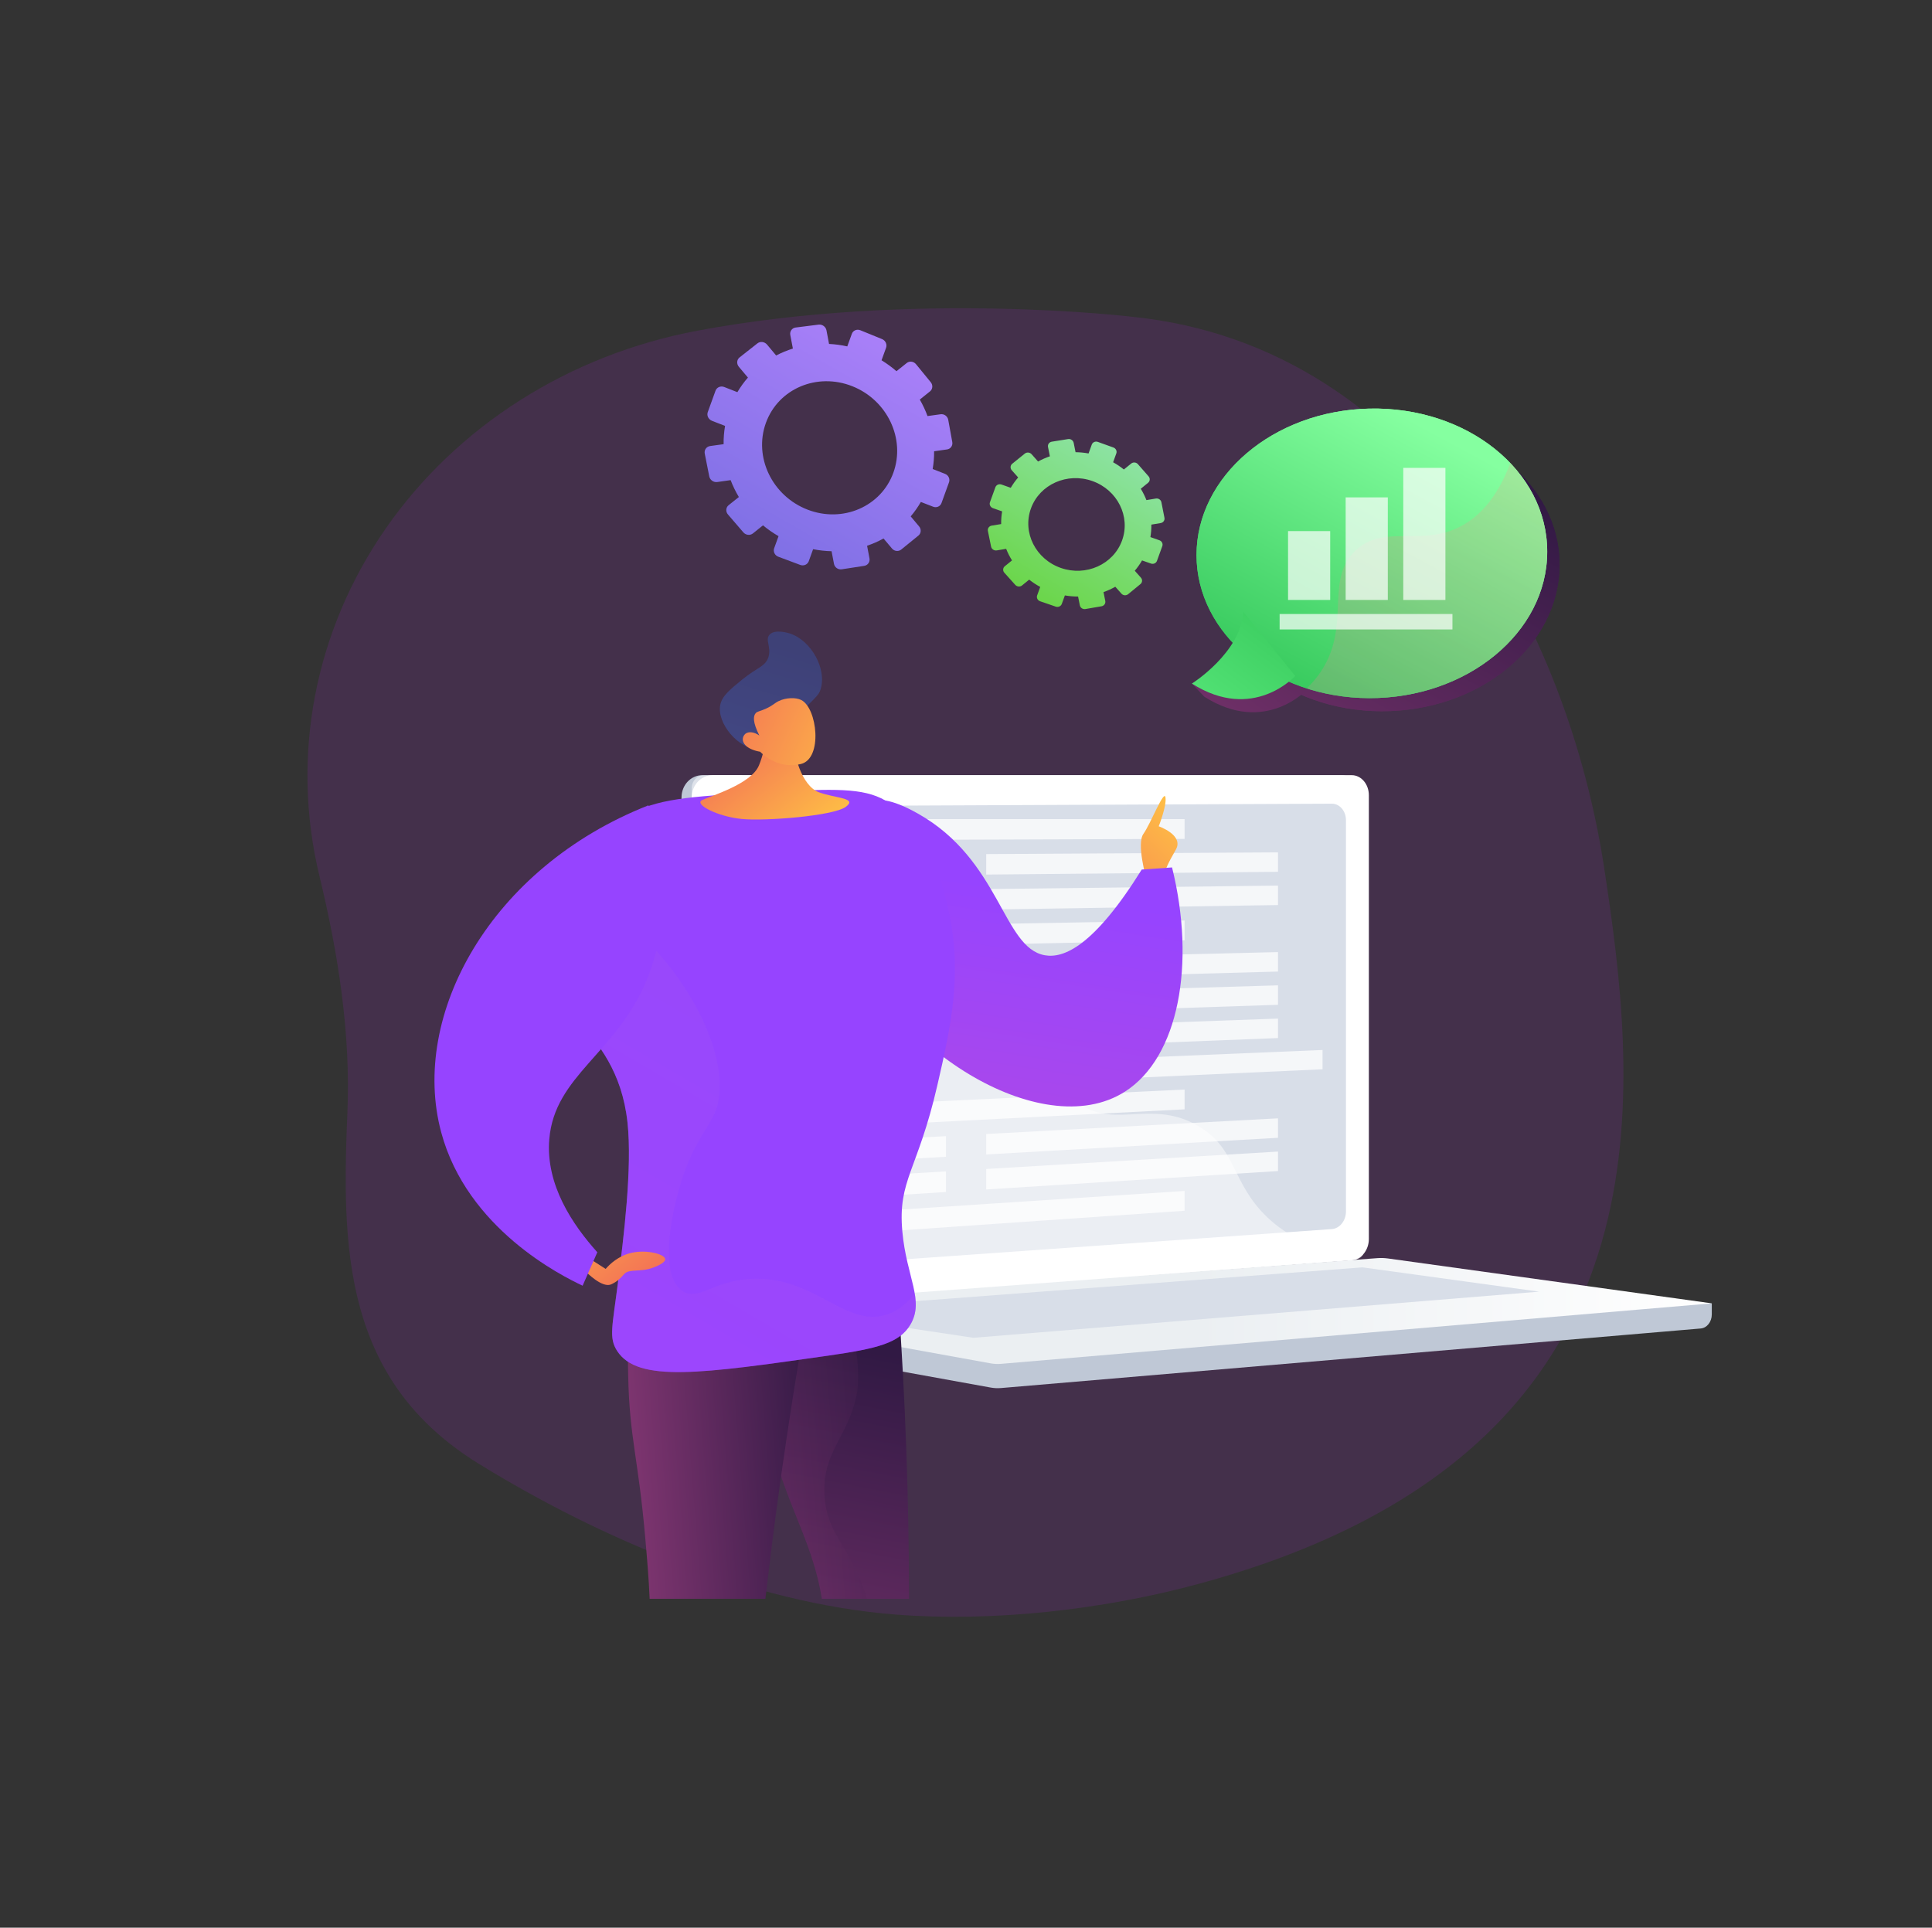 <svg width="465" height="464" viewBox="0 0 465 464" fill="none" xmlns="http://www.w3.org/2000/svg">
<rect x="0" y="0" width="465" height="464" fill="#333333" stroke="none"/>
<path d="M386.333 295.993C377.107 331.464 351.13 364.317 288.204 381.314C265.464 387.459 239.001 390.476 215.408 388.613C180.687 385.869 144.295 370.194 115.376 352.422C95.361 340.125 87.397 323.53 84.576 304.772C82.831 293.174 83.052 280.749 83.609 268.001C84.445 248.824 81.397 229.513 76.883 210.853C69.937 182.122 75.659 151.986 92.798 127.273C109.937 102.559 137.021 85.364 167.911 79.586C219.953 69.856 272.75 76.277 272.75 76.277C342.287 83.5 377.486 152.535 386.071 208.728C389.997 234.409 394.101 266.129 386.333 295.993Z" fill="#C019FF" fill-opacity="0.12"/>
<path d="M227.464 114.063L224.482 112.89C224.722 111.468 224.839 110.042 224.823 108.62L227.942 108.177C228.793 108.057 229.354 107.266 229.199 106.41L228.225 101.051C228.069 100.192 227.251 99.591 226.399 99.71L223.239 100.145C222.733 98.778 222.111 97.45 221.379 96.177L223.837 94.205C224.499 93.674 224.578 92.684 224.014 91.994L220.474 87.667C219.907 86.973 218.907 86.842 218.24 87.373L215.765 89.35C214.656 88.385 213.454 87.506 212.173 86.72L213.266 83.701C213.56 82.891 213.124 81.958 212.292 81.62L207.075 79.491C206.238 79.15 205.319 79.532 205.025 80.347L203.926 83.38C202.46 83.054 200.993 82.855 199.535 82.785L198.921 79.528C198.755 78.648 197.907 78.025 197.028 78.137L191.509 78.833C190.623 78.945 190.043 79.751 190.21 80.633L190.833 83.899C189.44 84.335 188.093 84.893 186.809 85.566L184.622 82.95C184.028 82.241 182.993 82.104 182.305 82.644L178.003 86.03C177.314 86.573 177.239 87.587 177.836 88.295L180.015 90.882C179.069 91.958 178.221 93.136 177.475 94.396L174.323 93.156C173.46 92.816 172.517 93.21 172.218 94.034L170.349 99.194C170.05 100.02 170.51 100.961 171.375 101.298L174.507 102.514C174.257 103.978 174.141 105.449 174.162 106.912L170.931 107.358C170.033 107.481 169.446 108.296 169.62 109.175L170.706 114.667C170.88 115.543 171.747 116.152 172.642 116.024L175.849 115.569C176.388 116.973 177.051 118.333 177.828 119.635L175.372 121.594C174.685 122.141 174.611 123.147 175.206 123.836L178.914 128.141C179.506 128.827 180.538 128.94 181.22 128.393L183.643 126.449C184.799 127.414 186.05 128.283 187.38 129.057L186.329 131.957C186.035 132.772 186.481 133.689 187.329 134.005L192.603 135.977C193.444 136.292 194.363 135.889 194.656 135.079L195.701 132.191C197.189 132.482 198.674 132.647 200.145 132.677L200.727 135.723C200.89 136.578 201.726 137.165 202.593 137.032L208 136.202C208.862 136.069 209.43 135.27 209.27 134.418L208.693 131.359C210.065 130.894 211.391 130.311 212.651 129.615L214.688 132.033C215.254 132.705 216.25 132.814 216.913 132.275L221.047 128.913C221.706 128.377 221.785 127.396 221.223 126.723L219.189 124.292C220.1 123.224 220.916 122.064 221.634 120.821L224.597 121.972C225.412 122.288 226.307 121.896 226.598 121.096L228.41 116.092C228.703 115.292 228.279 114.383 227.464 114.063ZM205.188 92.984C213.595 96.349 217.963 105.648 215.017 113.785C212.071 121.92 202.884 125.921 194.426 122.693C185.891 119.435 181.342 110.065 184.338 101.791C187.337 93.517 196.702 89.587 205.188 92.984Z" fill="url(#paint0_linear_35_128)"/>
<path d="M279.048 130.041L276.884 129.277C277.05 128.276 277.128 127.271 277.111 126.275L279.364 125.899C279.979 125.796 280.383 125.23 280.266 124.632L279.532 120.897C279.415 120.299 278.82 119.896 278.205 119.998L275.926 120.375C275.554 119.431 275.099 118.515 274.566 117.642L276.328 116.206C276.804 115.819 276.856 115.126 276.445 114.656L273.873 111.721C273.462 111.251 272.741 111.183 272.265 111.571L270.495 113.008C269.695 112.363 268.83 111.78 267.908 111.264L268.68 109.135C268.887 108.565 268.571 107.927 267.973 107.712L264.233 106.366C263.633 106.151 262.98 106.441 262.772 107.013L261.998 109.147C260.951 108.958 259.904 108.856 258.867 108.844L258.419 106.602C258.299 105.998 257.694 105.588 257.069 105.688L253.153 106.313C252.527 106.412 252.117 106.985 252.239 107.59L252.69 109.834C251.703 110.171 250.751 110.59 249.845 111.087L248.292 109.333C247.871 108.859 247.139 108.791 246.655 109.18L243.628 111.623C243.144 112.014 243.094 112.716 243.514 113.19L245.056 114.925C244.392 115.691 243.796 116.524 243.272 117.413L241.05 116.628C240.443 116.413 239.781 116.707 239.572 117.283L238.267 120.887C238.058 121.463 238.383 122.103 238.991 122.317L241.198 123.09C241.025 124.109 240.946 125.129 240.962 126.141L238.688 126.516C238.057 126.62 237.646 127.194 237.769 127.8L238.541 131.579C238.664 132.183 239.274 132.587 239.905 132.482L242.165 132.106C242.548 133.071 243.019 134.002 243.571 134.889L241.841 136.295C241.357 136.687 241.307 137.386 241.729 137.855L244.357 140.78C244.776 141.247 245.509 141.308 245.991 140.915L247.704 139.52C248.526 140.171 249.416 140.756 250.364 141.272L249.625 143.312C249.418 143.885 249.737 144.517 250.34 144.724L254.099 146.016C254.7 146.224 255.353 145.926 255.56 145.355L256.297 143.32C257.36 143.499 258.423 143.589 259.474 143.586L259.901 145.71C260.021 146.307 260.622 146.704 261.242 146.597L265.118 145.929C265.737 145.823 266.143 145.253 266.023 144.656L265.596 142.521C266.581 142.172 267.532 141.74 268.435 141.231L269.912 142.893C270.323 143.356 271.041 143.415 271.517 143.026L274.485 140.592C274.96 140.203 275.012 139.513 274.602 139.05L273.122 137.379C273.774 136.613 274.359 135.783 274.871 134.896L277.02 135.648C277.612 135.856 278.257 135.563 278.464 134.995L279.75 131.445C279.951 130.879 279.639 130.249 279.048 130.041ZM262.93 115.793C268.965 117.943 272.146 124.341 270.062 130.094C267.978 135.848 261.404 138.814 255.351 136.713C249.274 134.601 246.029 128.181 248.131 122.38C250.232 116.581 256.87 113.635 262.93 115.793Z" fill="url(#paint1_linear_35_128)"/>
<path d="M412 313.718L166.487 311.559V317.943C166.487 319.676 167.557 321.15 169.008 321.413L238.432 333.985C239.255 334.134 240.09 334.174 240.922 334.104L409.332 319.768C410.836 319.64 412 318.161 412 316.382V313.718Z" fill="#BFC8D6"/>
<path d="M322.905 303.367L169.025 315.048C166.272 315.257 164.032 313.036 164.032 310.087V191.929C164.032 188.98 166.272 186.589 169.025 186.589H322.905C325.172 186.589 327.007 188.75 327.007 191.417V298.229C327.007 300.895 325.174 303.195 322.905 303.367Z" fill="#BFC8D6"/>
<path d="M325.359 303.367L171.479 315.048C168.726 315.256 166.487 313.036 166.487 310.087V191.929C166.487 188.979 168.726 186.588 171.479 186.588H325.359C327.627 186.588 329.461 188.75 329.461 191.416V298.229C329.461 300.895 327.627 303.195 325.359 303.367Z" fill="white"/>
<path d="M320.564 295.838L177.242 305.984C175.001 306.142 173.181 304.321 173.181 301.912V198.465C173.181 196.058 175.001 194.097 177.242 194.087L320.564 193.45C322.435 193.442 323.948 195.213 323.948 197.405V291.628C323.95 293.82 322.436 295.705 320.564 295.838Z" fill="#D8DEE8"/>
<path d="M253.854 189.821C253.854 190.918 253.062 191.812 252.084 191.815C251.106 191.818 250.31 190.929 250.31 189.829C250.31 188.728 251.104 187.836 252.084 187.834C253.062 187.833 253.854 188.722 253.854 189.821Z" fill="white"/>
<path opacity="0.48" d="M288.283 270.96C276.421 264.104 267.094 272.791 258.092 264.22C252.635 259.023 255.313 255.149 248.599 247.384C241.161 238.782 236.319 241.675 228.843 233.934C219.393 224.146 224.119 216.531 215.978 209.503C206.102 200.978 195.451 208.869 186.049 200.693C181.994 197.167 179.769 192.041 178.607 186.588H169.408C167.796 186.588 166.487 187.991 166.487 189.723V312.204C166.487 313.936 167.796 315.239 169.408 315.116L326.235 303.158C327.005 303.1 327.687 302.617 328.125 301.917C316.645 301.468 309.592 297.334 305.083 293.061C296.265 284.701 297.794 276.457 288.283 270.96Z" fill="white"/>
<path d="M331.492 302.837L166.487 315.131L238.432 328.161C239.255 328.31 240.09 328.349 240.922 328.28L412 313.718L334.115 302.921C333.246 302.801 332.366 302.772 331.492 302.837Z" fill="url(#paint2_linear_35_128)"/>
<path d="M190.565 315.441L327.935 305.053L370.451 310.899L234.263 322.004L190.565 315.441Z" fill="#D8DEE8"/>
<path opacity="0.75" d="M202.422 202.208L186.639 202.264V197.157H202.422V202.208Z" fill="white"/>
<path opacity="0.75" d="M285.114 201.921L212.448 202.174V197.157H285.114V201.921Z" fill="white"/>
<path opacity="0.75" d="M227.68 210.6L212.448 210.745V205.727L227.68 205.637V210.6Z" fill="white"/>
<path opacity="0.75" d="M307.59 209.845L237.36 210.509V205.578L307.59 205.159V209.845Z" fill="white"/>
<path opacity="0.75" d="M227.68 219.079L212.448 219.315V214.297L227.68 214.115V219.079Z" fill="white"/>
<path opacity="0.75" d="M307.59 217.847L237.36 218.931V214L307.59 213.163V217.847Z" fill="white"/>
<path opacity="0.75" d="M202.423 228.1L186.64 228.437V223.329L202.423 223.047V228.1Z" fill="white"/>
<path opacity="0.75" d="M285.114 226.332L212.448 227.885V222.867L285.114 221.567V226.332Z" fill="white"/>
<path opacity="0.75" d="M227.68 236.039L212.448 236.455V231.438L227.68 231.074V236.039Z" fill="white"/>
<path opacity="0.75" d="M307.59 233.853L237.36 235.775V230.844L307.59 229.169V233.853Z" fill="white"/>
<path opacity="0.75" d="M227.68 244.518L212.448 245.026V240.008L227.68 239.554V244.518Z" fill="white"/>
<path opacity="0.75" d="M307.59 241.857L237.36 244.196V239.265L307.59 237.171V241.857Z" fill="white"/>
<path opacity="0.75" d="M227.68 252.997L212.448 253.596V248.578L227.68 248.034V252.997Z" fill="white"/>
<path opacity="0.75" d="M307.59 249.859L237.36 252.617V247.688L307.59 245.175V249.859Z" fill="white"/>
<path opacity="0.75" d="M252.3 260.363L237.593 261.029V256.099L252.3 255.484V260.363Z" fill="white"/>
<path opacity="0.75" d="M318.315 257.377L261.648 259.941V255.095L318.315 252.729V257.377Z" fill="white"/>
<path opacity="0.75" d="M202.423 271.25L186.64 272.058V266.95L202.423 266.197V271.25Z" fill="white"/>
<path opacity="0.75" d="M285.114 267.016L212.448 270.736V265.719L285.114 262.253V267.016Z" fill="white"/>
<path opacity="0.75" d="M227.68 278.436L212.448 279.307V274.289L227.68 273.472V278.436Z" fill="white"/>
<path opacity="0.75" d="M307.59 273.867L237.36 277.882V272.953L307.59 269.183V273.867Z" fill="white"/>
<path opacity="0.75" d="M227.68 286.915L212.448 287.877V282.859L227.68 281.951V286.915Z" fill="white"/>
<path opacity="0.75" d="M307.59 281.871L237.36 286.303V281.374L307.59 277.185V281.871Z" fill="white"/>
<path opacity="0.75" d="M202.423 297.139L186.64 298.231V293.123L202.423 292.087V297.139Z" fill="white"/>
<path opacity="0.75" d="M285.114 291.426L212.448 296.447V291.43L285.114 286.662V291.426Z" fill="white"/>
<path d="M275.911 211.511C275.911 211.511 273.485 203.098 275.205 200.705C276.926 198.312 280.177 189.899 280.509 191.93C280.842 193.96 278.884 198.891 278.884 198.891C278.884 198.891 284.975 200.994 283.018 204.475C281.06 207.956 280.177 209.624 280.509 210.64C280.842 211.656 276.346 212.235 275.911 211.511Z" fill="url(#paint3_linear_35_128)"/>
<path d="M197.811 384.834H218.798C218.764 359.743 217.826 336.009 216.281 313.789C213.823 308.806 211.364 303.823 208.906 298.84C199.799 297.891 190.691 296.939 181.584 295.99C180.001 312.869 181.332 326.781 183.311 337.432C187.672 360.92 195.262 368.994 197.811 384.834Z" fill="url(#paint4_linear_35_128)"/>
<path opacity="0.3" d="M197.811 384.834H208.674C208.568 384.459 208.456 384.083 208.336 383.705C204.61 371.953 198.735 369.368 198.418 359.397C198.099 349.32 203.914 346.105 206.112 336.069C207.667 328.974 205.193 312.937 196.34 297.529C191.422 297.015 186.502 296.502 181.584 295.989C180.001 312.867 181.332 326.779 183.311 337.43C187.672 360.921 195.262 368.994 197.811 384.834Z" fill="url(#paint5_linear_35_128)"/>
<path d="M155.326 370.419C155.765 375.474 156.157 380.054 156.357 384.836H184.223C187.34 357.622 191.264 331.906 195.683 307.813C193.565 306.831 165.651 294.205 154.922 305.305C150.85 309.518 150.909 316.737 151.192 331.005C151.494 346.206 153.594 350.545 155.326 370.419Z" fill="url(#paint6_linear_35_128)"/>
<path d="M274.796 209.302C277.228 209.132 279.66 208.962 282.094 208.792C287.833 231.983 283.717 254.48 270.765 262.753C250.527 275.68 212.919 251.325 204.768 224.809C201.191 213.17 202.005 196.373 209.155 193.109C211.14 192.203 214.219 192.062 220.891 195.809C240.817 206.996 241.34 228.14 251.47 229.93C255.974 230.726 263.247 227.854 274.796 209.302Z" fill="url(#paint7_linear_35_128)"/>
<path d="M219.08 318.893C222.585 313.078 218.184 307.468 217.181 296.45C216.045 283.963 220.856 281.884 225.613 261.189C228.778 247.426 231.814 234.213 228.189 218.746C226.451 211.334 223.505 198.761 213.101 192.689C207.732 189.556 200.4 189.869 185.957 190.625C168.096 191.559 159.166 192.026 152.506 195.532C151.532 196.046 131.27 207.067 129.876 225.031C128.455 243.314 148.367 245.771 151.023 270.154C152.215 281.099 150.09 297.934 148.712 308.852C147.389 319.336 146.478 322.021 148.548 325.195C153.534 332.846 168.801 330.665 199.334 326.305C211.311 324.595 216.466 323.232 219.08 318.893Z" fill="url(#paint8_linear_35_128)"/>
<path opacity="0.3" d="M172.625 266.234C171.335 270.986 166.692 274.535 163.459 286.094C162.762 288.589 157.791 306.361 164.239 310.736C167.963 313.261 171.306 308.476 180.344 307.849C196.005 306.766 203.467 319.929 213.697 316.334C215.471 315.709 217.815 314.379 220.156 311.324C220.622 314.077 220.542 316.468 219.082 318.89C216.466 323.229 211.312 324.592 199.334 326.303C168.801 330.663 153.534 332.844 148.548 325.193C146.479 322.019 147.39 319.335 148.712 308.851C150.09 297.932 152.215 281.098 151.023 270.153C148.367 245.77 128.455 243.312 129.876 225.029C130.255 220.141 132.053 215.789 134.457 212.001C159.718 222.225 176.683 251.3 172.625 266.234Z" fill="url(#paint9_linear_35_128)"/>
<path d="M140.721 302.199L145.775 305.425C146.683 304.377 148.783 302.264 152.063 301.541C155.759 300.728 160 301.894 160.1 303.074C160.179 304.019 157.597 304.971 157.196 305.118C153.972 306.308 151.579 305.319 150.276 306.616C149.816 307.075 149.24 307.927 147.92 308.716C147.573 308.923 147.21 309.107 147.018 309.181C144.866 310.018 141.175 306.271 140.857 305.944L140.721 302.199Z" fill="url(#paint10_linear_35_128)"/>
<path d="M155.651 235.916C159.308 227.159 161.839 213.753 156.066 193.845C118.018 208.837 98.613 244.378 106.19 272.552C112.435 295.778 135.159 307.09 140.227 309.47C141.407 306.785 142.587 304.101 143.765 301.418C137.89 294.877 131.272 285.203 132.208 274.166C133.506 258.866 148.25 253.642 155.651 235.916Z" fill="url(#paint11_linear_35_128)"/>
<path d="M185.022 172.614C185.022 172.614 184.722 179.27 182.656 184.253C180.789 188.759 170.969 191.59 168.978 192.595C166.987 193.601 172.707 196.539 178.453 197.118C184.197 197.695 200.601 196.391 203.558 194.213C206.516 192.035 201.181 192.2 197.082 190.694C192.982 189.189 190.611 181.171 191.335 177.532C192.058 173.892 185.022 172.614 185.022 172.614Z" fill="url(#paint12_linear_35_128)"/>
<path d="M192.921 171.224C196.576 167.634 197.085 167.215 197.483 165.973C199.081 160.992 195.217 154.171 190.15 152.491C189.886 152.404 186.489 151.316 185.191 152.79C184.089 154.043 185.71 155.771 184.939 158.185C184.218 160.443 182.259 160.612 178.629 163.576C175.639 166.016 173.781 167.532 173.352 169.666C172.468 174.064 177.793 180.439 182.507 180.266C184.202 180.201 184.663 179.336 192.921 171.224Z" fill="url(#paint13_linear_35_128)"/>
<path d="M182.969 180.945C182.969 180.945 186.853 185.343 192.771 183.889C198.069 182.588 196.716 170.428 192.84 168.486C191.547 167.838 189.197 167.891 187.429 168.744C186.385 169.247 186.094 169.77 184.373 170.559C182.786 171.287 182.281 171.186 181.854 171.698C181.32 172.338 181.09 173.717 182.763 177.045C181.557 176.191 180.258 176.012 179.461 176.577C179.335 176.667 179.011 176.983 178.871 177.399C178.367 178.905 179.931 180.434 182.969 180.945Z" fill="url(#paint14_linear_35_128)"/>
<path d="M290.953 136.762C290.953 155.722 309.412 171.138 332.523 171.195C356.02 171.253 375.36 155.462 375.36 135.925C375.36 116.388 356.02 100.981 332.523 101.505C309.41 102.021 290.953 117.802 290.953 136.762Z" fill="url(#paint15_linear_35_128)"/>
<path d="M290.953 136.762C290.953 155.722 309.412 171.138 332.523 171.195C356.02 171.253 375.36 155.462 375.36 135.925C375.36 116.388 356.02 100.981 332.523 101.505C309.41 102.021 290.953 117.802 290.953 136.762Z" fill="url(#paint16_linear_35_128)"/>
<path d="M314.718 165.849C314.718 165.849 304.59 177.092 289.848 167.688L286.876 164.537C286.876 164.537 301.845 156.909 302.193 150.402L314.718 165.849Z" fill="url(#paint17_linear_35_128)"/>
<path d="M287.982 133.608C287.982 152.568 306.441 167.984 329.552 168.041C353.049 168.1 372.388 152.309 372.388 132.772C372.388 113.235 353.049 97.828 329.552 98.352C306.441 98.867 287.982 114.648 287.982 133.608Z" fill="url(#paint18_linear_35_128)"/>
<path d="M287.982 133.608C287.982 152.568 306.441 167.984 329.552 168.041C353.049 168.1 372.388 152.309 372.388 132.772C372.388 113.235 353.049 97.828 329.552 98.352C306.441 98.867 287.982 114.648 287.982 133.608Z" fill="url(#paint19_linear_35_128)"/>
<path d="M311.746 162.697C311.746 162.697 301.619 173.94 286.876 164.537C286.876 164.537 298.696 157.082 299.221 147.25L311.746 162.697Z" fill="url(#paint20_linear_35_128)"/>
<path opacity="0.2" d="M319.343 159.172C324.406 148.898 319.288 139.335 326.137 132.64C333.129 125.805 342.268 132 352.168 126.353C356.014 124.159 360.303 119.989 363.501 111.465C369.069 117.313 372.388 124.702 372.388 132.772C372.388 152.309 353.049 168.1 329.552 168.041C324.224 168.028 319.146 167.2 314.487 165.704C316.781 163.526 318.303 161.285 319.343 159.172Z" fill="url(#paint21_linear_35_128)"/>
<path opacity="0.7" d="M320.157 127.836H310.012V144.408H320.157V127.836Z" fill="white"/>
<path opacity="0.7" d="M334.023 119.719H323.878V144.407H334.023V119.719Z" fill="white"/>
<path opacity="0.7" d="M347.889 112.618H337.744V144.408H347.889V112.618Z" fill="white"/>
<path opacity="0.7" d="M349.58 147.789H307.983V151.509H349.58V147.789Z" fill="white"/>
<defs>
<filter id="filter0_f_35_128" x="0" y="0.198" width="464.731" height="462.961" filterUnits="userSpaceOnUse" color-interpolation-filters="sRGB">
<feFlood flood-opacity="0" result="BackgroundImageFix"/>
<feBlend mode="normal" in="SourceGraphic" in2="BackgroundImageFix" result="shape"/>
<feGaussianBlur stdDeviation="37" result="effect1_foregroundBlur_35_128"/>
</filter>
<linearGradient id="paint0_linear_35_128" x1="214.462" y1="81.151" x2="163.684" y2="170.262" gradientUnits="userSpaceOnUse">
<stop stop-color="#AA80F9"/>
<stop offset="0.996" stop-color="#6165D7"/>
</linearGradient>
<linearGradient id="paint1_linear_35_128" x1="269.657" y1="107.463" x2="233.769" y2="170.444" gradientUnits="userSpaceOnUse">
<stop offset="0.004" stop-color="#8DE3A5"/>
<stop offset="1" stop-color="#52CC07"/>
</linearGradient>
<linearGradient id="paint2_linear_35_128" x1="166.487" y1="315.559" x2="412.001" y2="315.559" gradientUnits="userSpaceOnUse">
<stop offset="0.494" stop-color="#EBEFF2"/>
<stop offset="1" stop-color="white"/>
</linearGradient>
<linearGradient id="paint3_linear_35_128" x1="287.341" y1="194.159" x2="255.424" y2="226.645" gradientUnits="userSpaceOnUse">
<stop stop-color="#FFC444"/>
<stop offset="0.996" stop-color="#F36F56"/>
</linearGradient>
<linearGradient id="paint4_linear_35_128" x1="203.426" y1="323.872" x2="179.858" y2="444.363" gradientUnits="userSpaceOnUse">
<stop stop-color="#311944"/>
<stop offset="1" stop-color="#893976"/>
</linearGradient>
<linearGradient id="paint5_linear_35_128" x1="218.265" y1="338.558" x2="182.857" y2="341.396" gradientUnits="userSpaceOnUse">
<stop stop-color="#311944"/>
<stop offset="1" stop-color="#893976"/>
</linearGradient>
<linearGradient id="paint6_linear_35_128" x1="198.341" y1="340.973" x2="144.59" y2="345.282" gradientUnits="userSpaceOnUse">
<stop stop-color="#311944"/>
<stop offset="1" stop-color="#893976"/>
</linearGradient>
<linearGradient id="paint7_linear_35_128" x1="244.79" y1="213.351" x2="205.021" y2="468.756" gradientUnits="userSpaceOnUse">
<stop stop-color="#9644FF"/>
<stop offset="0.996" stop-color="#F356A1"/>
</linearGradient>
<linearGradient id="paint8_linear_35_128" x1="160.209" y1="493.695" x2="140.974" y2="751.46" gradientUnits="userSpaceOnUse">
<stop stop-color="#9644FF"/>
<stop offset="0.996" stop-color="#C156F3"/>
</linearGradient>
<linearGradient id="paint9_linear_35_128" x1="94.814" y1="405.807" x2="200.973" y2="223.965" gradientUnits="userSpaceOnUse">
<stop stop-color="#B844FF"/>
<stop offset="0.996" stop-color="#9B56F3"/>
</linearGradient>
<linearGradient id="paint10_linear_35_128" x1="132.446" y1="280.077" x2="154.835" y2="310.323" gradientUnits="userSpaceOnUse">
<stop stop-color="#FFC444"/>
<stop offset="0.996" stop-color="#F36F56"/>
</linearGradient>
<linearGradient id="paint11_linear_35_128" x1="113.214" y1="490.189" x2="93.979" y2="747.954" gradientUnits="userSpaceOnUse">
<stop stop-color="#9644FF"/>
<stop offset="0.996" stop-color="#CA56F3"/>
</linearGradient>
<linearGradient id="paint12_linear_35_128" x1="196.028" y1="204.709" x2="174.474" y2="177.891" gradientUnits="userSpaceOnUse">
<stop stop-color="#FFC444"/>
<stop offset="0.996" stop-color="#F36F56"/>
</linearGradient>
<linearGradient id="paint13_linear_35_128" x1="175.182" y1="201.455" x2="189.188" y2="155.38" gradientUnits="userSpaceOnUse">
<stop stop-color="#444B8C"/>
<stop offset="0.996" stop-color="#3E4177"/>
</linearGradient>
<linearGradient id="paint14_linear_35_128" x1="210.901" y1="185.377" x2="171.505" y2="167.842" gradientUnits="userSpaceOnUse">
<stop stop-color="#FFC444"/>
<stop offset="0.996" stop-color="#F36F56"/>
</linearGradient>
<linearGradient id="paint15_linear_35_128" x1="348.755" y1="107.433" x2="291.128" y2="214.315" gradientUnits="userSpaceOnUse">
<stop stop-color="#311944"/>
<stop offset="1" stop-color="#893976"/>
</linearGradient>
<linearGradient id="paint16_linear_35_128" x1="348.755" y1="107.433" x2="291.128" y2="214.315" gradientUnits="userSpaceOnUse">
<stop stop-color="#311944"/>
<stop offset="1" stop-color="#893976"/>
</linearGradient>
<linearGradient id="paint17_linear_35_128" x1="345.198" y1="106.788" x2="273.485" y2="201.119" gradientUnits="userSpaceOnUse">
<stop stop-color="#311944"/>
<stop offset="1" stop-color="#893976"/>
</linearGradient>
<linearGradient id="paint18_linear_35_128" x1="345.784" y1="104.28" x2="288.157" y2="211.162" gradientUnits="userSpaceOnUse">
<stop stop-color="#85FFA0"/>
<stop offset="1" stop-color="#00A42E"/>
</linearGradient>
<linearGradient id="paint19_linear_35_128" x1="345.784" y1="104.28" x2="288.157" y2="211.162" gradientUnits="userSpaceOnUse">
<stop stop-color="#85FFA0"/>
<stop offset="1" stop-color="#00A42E"/>
</linearGradient>
<linearGradient id="paint20_linear_35_128" x1="343.675" y1="104.736" x2="271.961" y2="199.067" gradientUnits="userSpaceOnUse">
<stop stop-color="#0CA336"/>
<stop offset="1" stop-color="#6FFB8E"/>
</linearGradient>
<linearGradient id="paint21_linear_35_128" x1="361.75" y1="110.374" x2="305.052" y2="224.152" gradientUnits="userSpaceOnUse">
<stop stop-color="#FF9085"/>
<stop offset="1" stop-color="#FB6FBB"/>
</linearGradient>
</defs>
</svg>
